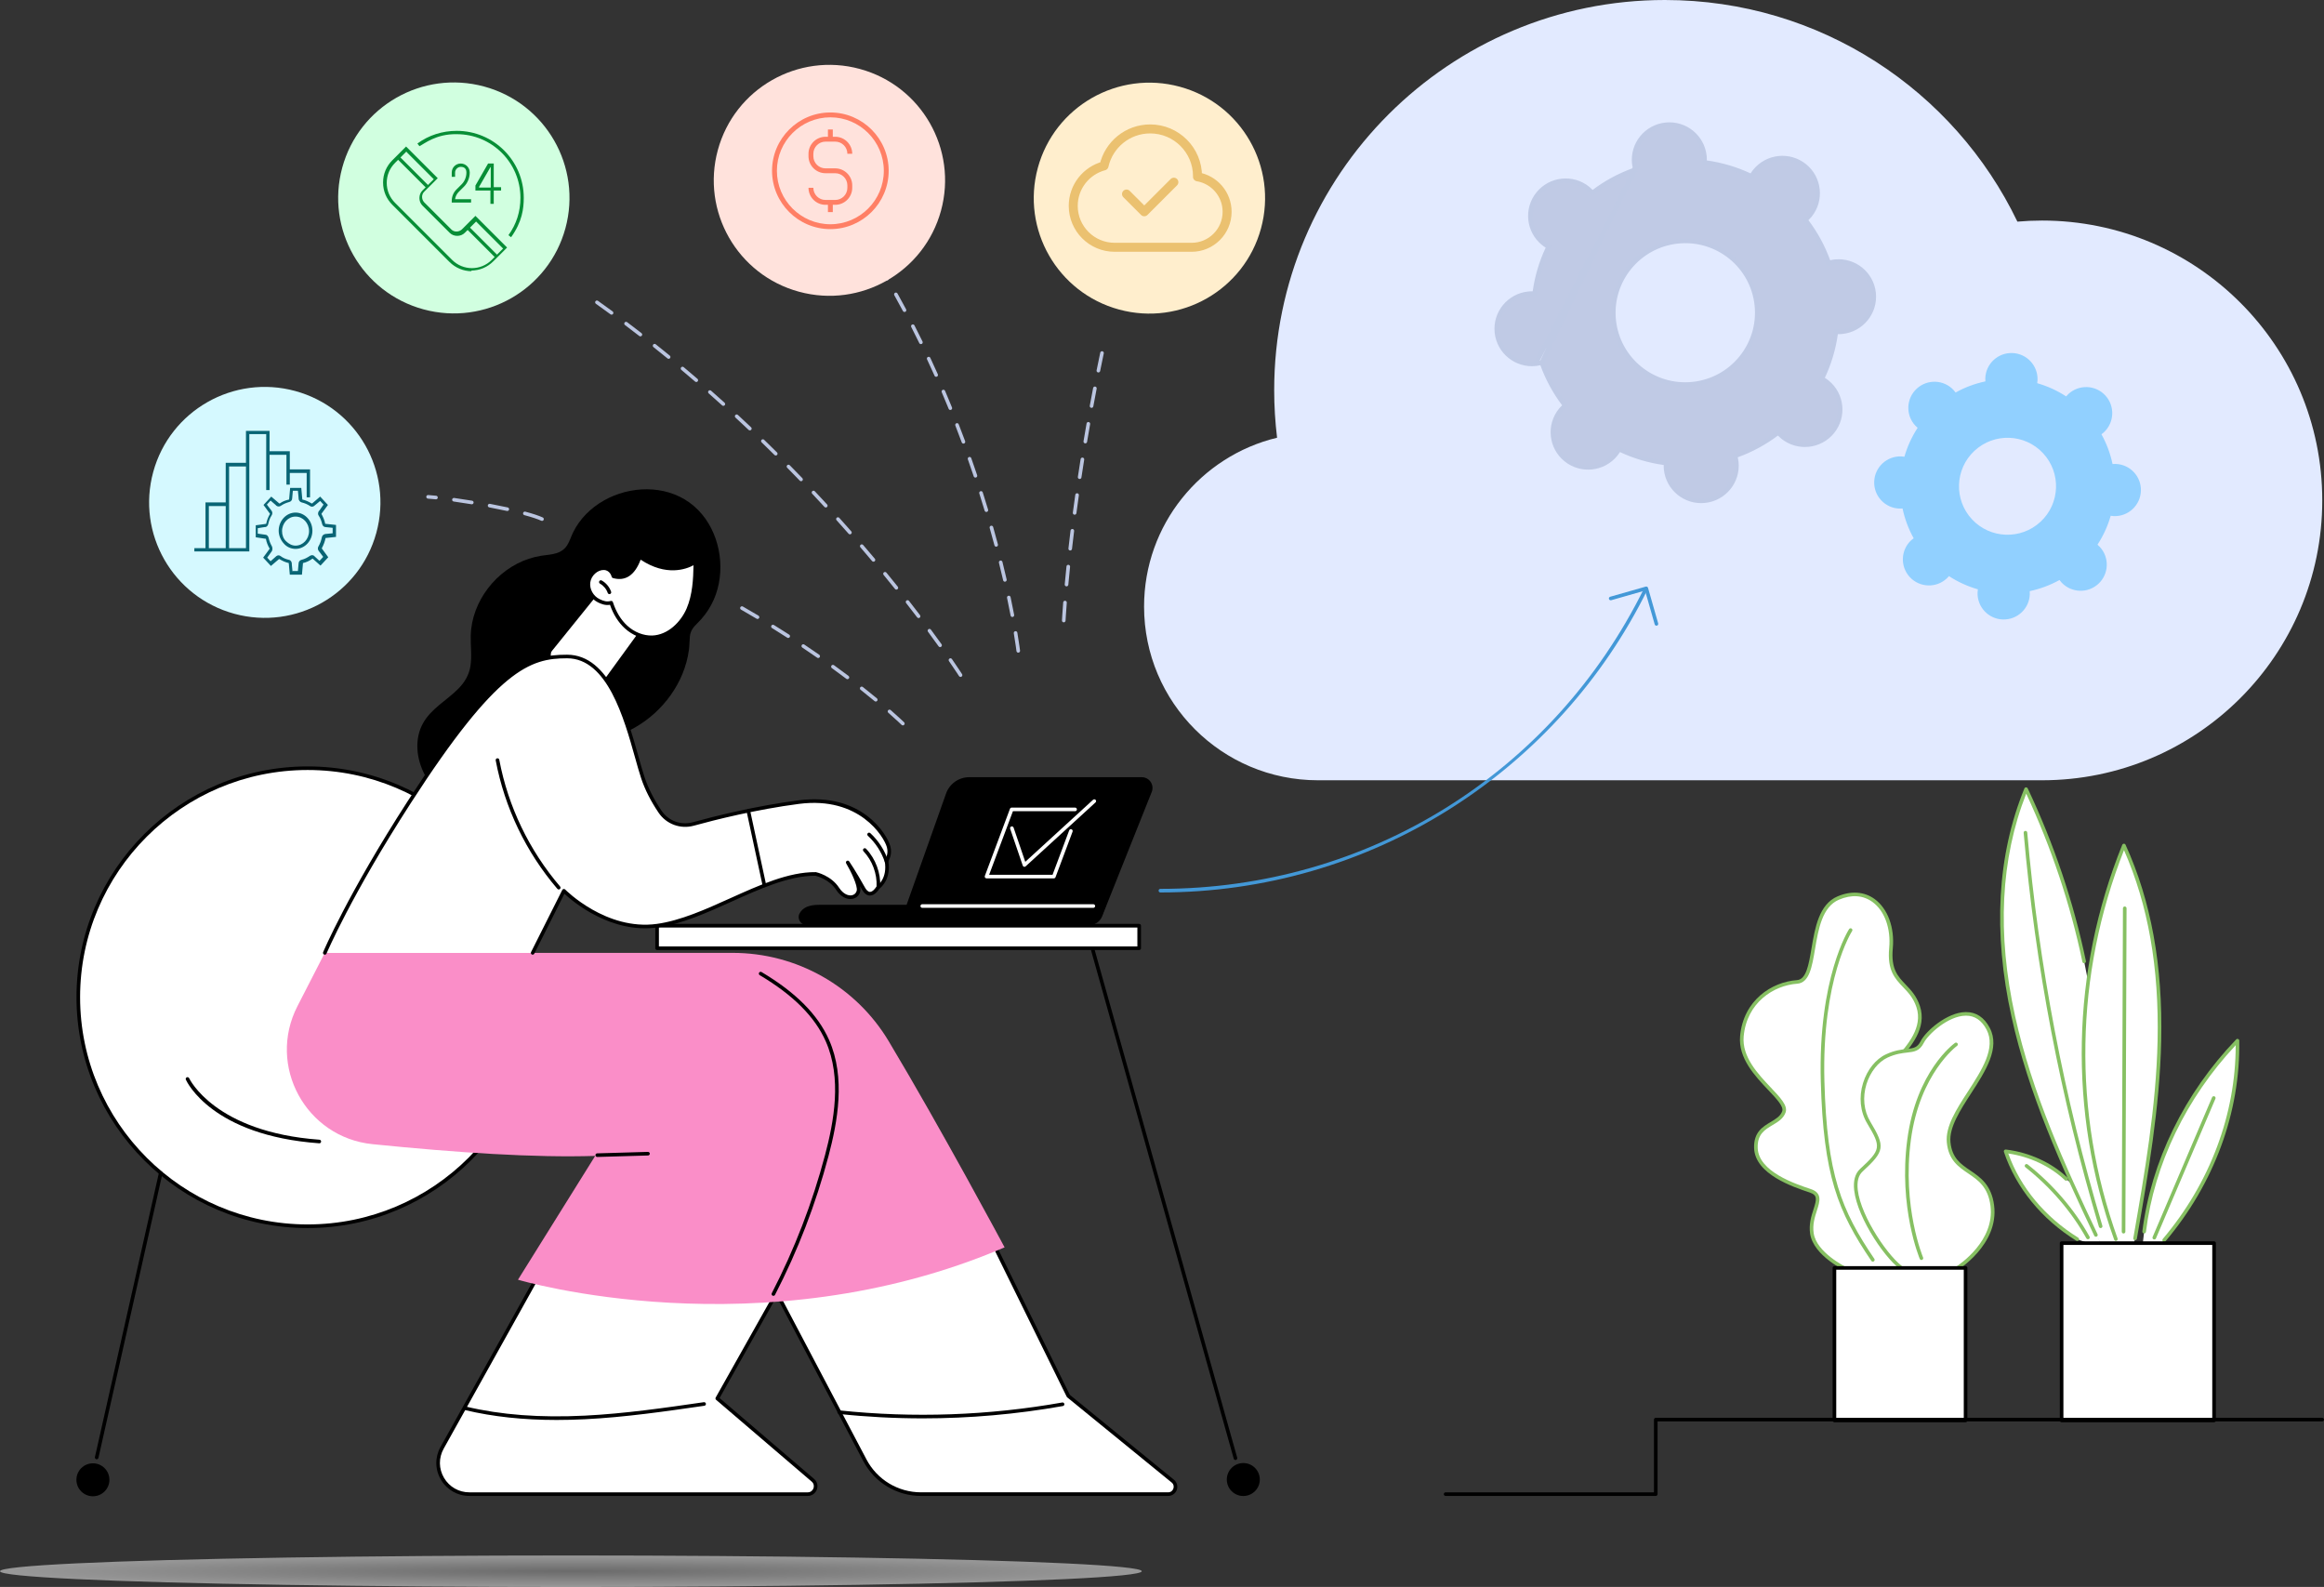 <svg width="517" height="353" viewBox="0 0 517 353" fill="none" xmlns="http://www.w3.org/2000/svg">
<rect x="0" y="0" width="517" height="353" fill="#333333" stroke="none"/>
<path d="M241.972 205.772H179.51C179.141 205.772 178.771 205.676 178.466 205.467C177.751 204.978 177.502 204.1 177.787 203.346C178.522 201.803 180.048 201.262 182.297 201.262H246.071L245.244 203.507C244.734 204.87 243.429 205.772 241.972 205.772Z" fill="black"/>
<path d="M242.327 205.771C243.576 205.771 244.7 205.009 245.162 203.851L256.22 176.144C256.513 175.411 256.42 174.577 255.979 173.923C255.533 173.27 254.794 172.877 253.999 172.877H215.609C213.296 172.877 211.232 174.332 210.462 176.509L200.082 205.775H242.327V205.771Z" fill="black"/>
<path d="M243.224 201.935H205.163C204.942 201.935 204.762 201.754 204.762 201.534C204.762 201.313 204.942 201.133 205.163 201.133H243.224C243.445 201.133 243.626 201.313 243.626 201.534C243.626 201.754 243.445 201.935 243.224 201.935Z" fill="white"/>
<path d="M234.428 195.382H219.463C219.331 195.382 219.21 195.318 219.134 195.21C219.058 195.101 219.042 194.965 219.09 194.841L224.679 179.899C224.739 179.743 224.888 179.639 225.057 179.639H239.166C239.387 179.639 239.568 179.819 239.568 180.04C239.568 180.26 239.387 180.44 239.166 180.44H225.338L220.045 194.58H234.155L237.853 184.702C237.93 184.494 238.162 184.389 238.371 184.466C238.58 184.542 238.684 184.774 238.608 184.983L234.814 195.121C234.753 195.278 234.605 195.382 234.436 195.382H234.428Z" fill="white"/>
<path d="M227.905 192.817C227.873 192.817 227.837 192.817 227.805 192.805C227.672 192.772 227.568 192.672 227.524 192.544L224.725 184.35C224.653 184.141 224.765 183.913 224.974 183.84C225.183 183.768 225.412 183.88 225.484 184.089L228.082 191.702L243.167 177.899C243.332 177.751 243.585 177.763 243.733 177.923C243.882 178.087 243.874 178.34 243.709 178.488L228.17 192.704C228.094 192.772 227.997 192.809 227.897 192.809L227.905 192.817Z" fill="white"/>
<path d="M68.44 272.764C96.619 272.764 119.462 249.956 119.462 221.821C119.462 193.687 96.619 170.879 68.44 170.879C40.261 170.879 17.418 193.687 17.418 221.821C17.418 249.956 40.261 272.764 68.44 272.764Z" fill="white"/>
<path d="M68.439 273.165C40.083 273.165 17.016 250.134 17.016 221.822C17.016 193.51 40.083 170.479 68.439 170.479C96.795 170.479 119.863 193.51 119.863 221.822C119.863 250.134 96.795 273.165 68.439 273.165ZM68.439 171.276C40.525 171.276 17.819 193.951 17.819 221.818C17.819 249.685 40.529 272.359 68.439 272.359C96.35 272.359 119.06 249.685 119.06 221.818C119.06 193.951 96.35 171.276 68.439 171.276Z" fill="black"/>
<path d="M71.033 254.311C71.033 254.311 71.013 254.311 71.005 254.311C47.183 252.587 41.577 240.668 41.348 240.163C41.256 239.962 41.348 239.726 41.549 239.634C41.75 239.541 41.987 239.634 42.079 239.834C42.131 239.954 47.761 251.825 71.061 253.513C71.282 253.529 71.447 253.721 71.435 253.942C71.419 254.154 71.242 254.315 71.033 254.315V254.311Z" fill="black"/>
<path d="M21.512 324.594C21.484 324.594 21.452 324.594 21.424 324.586C21.207 324.537 21.071 324.321 21.119 324.105L35.357 260.846C35.405 260.63 35.622 260.498 35.835 260.542C36.052 260.59 36.188 260.806 36.14 261.023L21.902 324.281C21.862 324.465 21.693 324.594 21.512 324.594Z" fill="black"/>
<path d="M20.67 332.825C22.697 332.825 24.34 331.184 24.34 329.16C24.34 327.137 22.697 325.496 20.67 325.496C18.643 325.496 17 327.137 17 329.16C17 331.184 18.643 332.825 20.67 332.825Z" fill="black"/>
<path d="M274.844 324.757C274.667 324.757 274.506 324.641 274.458 324.464L242.75 211.502C242.689 211.29 242.814 211.069 243.027 211.009C243.239 210.949 243.46 211.073 243.521 211.286L275.229 324.248C275.289 324.46 275.165 324.681 274.952 324.741C274.916 324.753 274.88 324.757 274.844 324.757Z" fill="black"/>
<path d="M276.588 332.766C278.615 332.766 280.258 331.125 280.258 329.102C280.258 327.078 278.615 325.438 276.588 325.438C274.561 325.438 272.918 327.078 272.918 329.102C272.918 331.125 274.561 332.766 276.588 332.766Z" fill="black"/>
<path d="M253.42 205.912H146.176V210.919H253.42V205.912Z" fill="white"/>
<path d="M253.423 211.319H146.179C145.958 211.319 145.777 211.138 145.777 210.918V205.911C145.777 205.69 145.958 205.51 146.179 205.51H253.423C253.644 205.51 253.825 205.69 253.825 205.911V210.918C253.825 211.138 253.644 211.319 253.423 211.319ZM146.58 210.517H253.022V206.312H146.58V210.517Z" fill="black"/>
<path d="M94.43 172.22C96.385 175.972 99.907 178.59 103.649 180.402C105.669 181.38 107.789 182.162 109.937 182.811C112.274 183.517 114.687 184.042 117.136 184.05C121.365 184.066 125.428 182.439 128.668 179.756C133.463 175.78 135.88 169.974 136.301 163.953C143.208 161.892 149.074 156.56 151.812 149.909C152.519 148.19 153.017 146.377 153.262 144.533C153.394 143.531 153.374 142.525 153.479 141.523C153.607 140.276 154.278 139.462 155.149 138.616C157.627 136.199 159.249 133.184 159.911 129.784C161.196 123.237 158.907 115.769 153.37 111.78C147.861 107.807 140.136 108.051 134.354 111.323C131.443 112.97 128.978 115.392 127.5 118.411C127.054 119.321 126.757 120.307 126.235 121.181C125.657 122.147 124.798 122.748 123.722 123.069C122.665 123.382 121.553 123.45 120.469 123.61C119.522 123.755 118.586 123.979 117.674 124.28C110.455 126.641 104.91 133.749 104.721 141.378C104.665 143.651 105.01 145.944 104.649 148.202C104.336 150.162 103.336 151.81 101.951 153.209C99.381 155.803 95.932 157.599 94.105 160.874C92.153 164.374 92.627 168.76 94.43 172.22Z" fill="black"/>
<path d="M123.25 143.689L131.425 133.27C131.999 132.536 136.38 131.005 137.062 131.638L141.19 139.949C141.776 140.49 141.869 141.38 141.411 142.034L135.4 150.597C134.376 152.056 132.633 152.834 130.867 152.613C128.618 152.337 125.583 151.226 123.117 147.682C122.274 146.472 122.338 144.848 123.25 143.689Z" fill="white"/>
<path d="M122.297 145.154C122.209 145.154 122.121 145.126 122.044 145.066C121.872 144.926 121.844 144.673 121.984 144.501L131.878 132.241C132.018 132.069 132.271 132.041 132.444 132.181C132.617 132.322 132.645 132.574 132.504 132.747L122.611 145.006C122.53 145.106 122.414 145.154 122.297 145.154Z" fill="black"/>
<path d="M134.575 152.058C134.495 152.058 134.411 152.034 134.338 151.981C134.158 151.853 134.118 151.601 134.25 151.42L141.955 140.828C142.084 140.648 142.337 140.608 142.518 140.74C142.698 140.868 142.738 141.121 142.606 141.301L134.901 151.893C134.82 152.001 134.7 152.058 134.575 152.058Z" fill="black"/>
<path d="M136.457 128.195C136.457 128.195 136.08 126.459 134.365 126.387C132.679 126.315 131.149 127.818 130.916 129.486C130.683 131.154 131.687 132.886 133.201 133.627C134.056 134.044 134.895 134.349 135.968 134.064C136.614 136.097 137.69 138.029 139.268 139.468C140.846 140.912 142.95 141.83 145.086 141.762C148.66 141.649 151.691 138.811 153.105 135.528C154.518 132.248 154.635 128.576 154.695 125.004C154.695 125.004 149.563 128.969 142.316 123.861C141.175 127.221 139.365 129.001 136.457 128.195Z" fill="white"/>
<path d="M144.868 142.165C142.805 142.165 140.676 141.299 138.998 139.764C137.565 138.453 136.428 136.653 135.701 134.532C134.621 134.705 133.758 134.348 133.027 133.991C131.321 133.157 130.269 131.241 130.522 129.433C130.795 127.488 132.558 125.897 134.388 125.989C135.818 126.049 136.537 127.136 136.786 127.865C139.155 128.419 140.797 127.104 141.937 123.736C141.977 123.616 142.074 123.524 142.194 123.483C142.315 123.447 142.447 123.463 142.552 123.536C149.454 128.402 154.252 124.842 154.453 124.69C154.573 124.598 154.742 124.582 154.878 124.65C155.015 124.718 155.103 124.863 155.099 125.015C155.043 128.222 154.975 132.215 153.477 135.691C151.827 139.515 148.542 142.057 145.101 142.165C145.025 142.165 144.949 142.165 144.868 142.165ZM135.971 133.662C136.143 133.662 136.3 133.771 136.352 133.943C137.035 136.08 138.135 137.888 139.54 139.175C141.126 140.626 143.142 141.412 145.073 141.364C148.631 141.251 151.486 138.273 152.738 135.374C154.063 132.295 154.224 128.731 154.28 125.732C152.662 126.602 148.217 128.274 142.519 124.49C141.202 127.978 139.131 129.353 136.352 128.583C136.207 128.543 136.099 128.427 136.067 128.282C136.051 128.222 135.722 126.847 134.352 126.787C132.955 126.739 131.53 128.014 131.317 129.541C131.112 131.016 131.979 132.584 133.381 133.269C134.276 133.706 134.971 133.915 135.866 133.678C135.902 133.67 135.934 133.666 135.971 133.666V133.662Z" fill="black"/>
<path d="M135.574 132.155C135.405 132.155 135.252 132.05 135.192 131.882C134.895 131.016 134.269 130.266 133.47 129.821C133.277 129.713 133.209 129.468 133.317 129.276C133.426 129.084 133.67 129.015 133.863 129.124C134.831 129.665 135.594 130.579 135.951 131.625C136.023 131.834 135.911 132.062 135.702 132.134C135.658 132.151 135.614 132.155 135.574 132.155Z" fill="black"/>
<path d="M154.498 125.55C154.349 125.55 154.209 125.47 154.136 125.325C154.036 125.129 154.12 124.888 154.317 124.788C155.277 124.315 156.104 123.597 156.71 122.719C156.835 122.535 157.087 122.491 157.268 122.615C157.449 122.739 157.497 122.992 157.373 123.172C156.69 124.163 155.758 124.972 154.678 125.506C154.622 125.534 154.562 125.546 154.502 125.546L154.498 125.55Z" fill="black"/>
<path d="M124.622 274.913L98.35 322.047C95.776 326.669 99.121 332.35 104.417 332.35H179.692C181.322 332.35 182.077 330.321 180.836 329.263L159.571 311.066L181.459 272.15L124.626 274.913H124.622Z" fill="white"/>
<path d="M179.692 332.749H104.417C101.787 332.749 99.418 331.398 98.085 329.133C96.752 326.868 96.72 324.146 98.001 321.849L124.273 274.719C124.341 274.599 124.466 274.518 124.602 274.514L181.435 271.752C181.583 271.748 181.72 271.816 181.796 271.941C181.872 272.065 181.876 272.221 181.804 272.349L160.077 310.976L181.093 328.957C181.788 329.55 182.029 330.488 181.712 331.342C181.394 332.196 180.599 332.749 179.688 332.749H179.692ZM124.863 275.304L98.7 322.242C97.559 324.286 97.588 326.712 98.776 328.728C99.965 330.745 102.073 331.951 104.413 331.951H179.688C180.383 331.951 180.8 331.494 180.961 331.065C181.117 330.636 181.101 330.019 180.571 329.566L159.302 311.369C159.158 311.245 159.122 311.036 159.214 310.868L180.744 272.586L124.859 275.304H124.863Z" fill="black"/>
<path d="M123.845 315.852C116.373 315.852 109.672 315.13 103.496 313.663C103.279 313.611 103.147 313.394 103.199 313.182C103.251 312.965 103.468 312.833 103.681 312.885C111.466 314.729 120.111 315.387 130.101 314.89C138.975 314.449 147.925 313.154 156.582 311.899C156.803 311.867 157.004 312.019 157.036 312.24C157.068 312.46 156.915 312.66 156.694 312.693C148.017 313.947 139.047 315.25 130.137 315.691C127.977 315.8 125.881 315.852 123.841 315.852H123.845Z" fill="black"/>
<path d="M162.68 268.387L192.401 324.814C194.842 329.448 199.656 332.35 204.9 332.35H259.87C261.407 332.35 262.094 330.426 260.902 329.456L237.673 310.521L220.672 275.972L162.68 268.391V268.387Z" fill="white"/>
<path d="M259.87 332.753H204.901C199.493 332.753 194.566 329.782 192.048 325.003L162.327 268.576C162.259 268.444 162.267 268.284 162.351 268.16C162.435 268.035 162.584 267.967 162.733 267.991L220.725 275.572C220.858 275.588 220.974 275.672 221.035 275.793L237.995 310.266L261.155 329.145C261.83 329.694 262.079 330.58 261.786 331.402C261.493 332.223 260.742 332.753 259.866 332.753H259.87ZM163.395 268.885L192.755 324.626C195.132 329.145 199.786 331.947 204.897 331.947H259.866C260.509 331.947 260.886 331.526 261.027 331.129C261.167 330.732 261.143 330.167 260.645 329.762L237.417 310.827C237.373 310.791 237.337 310.747 237.308 310.695L220.404 276.338L163.391 268.885H163.395Z" fill="black"/>
<path d="M205.296 315.497C199.072 315.497 192.849 315.173 186.641 314.519C186.42 314.495 186.26 314.299 186.284 314.078C186.308 313.858 186.504 313.693 186.725 313.721C203.26 315.461 219.944 314.868 236.31 311.966C236.527 311.925 236.736 312.074 236.776 312.29C236.816 312.507 236.667 312.715 236.451 312.755C226.151 314.583 215.728 315.497 205.296 315.497Z" fill="black"/>
<path d="M115.233 284.658C115.233 284.658 169.146 300.727 223.485 277.458C223.485 277.458 209.403 251.123 197.683 231.571C190.387 219.4 177.225 211.955 163.015 211.955H72.253L66.162 223.826C59.364 237.076 68.041 253.011 82.878 254.507C101.794 256.415 118.895 257.542 132.406 257.117L115.229 284.658H115.233Z" fill="#FA8EC8"/>
<path d="M172.048 288.243C171.988 288.243 171.924 288.227 171.863 288.199C171.667 288.099 171.59 287.854 171.691 287.658C176.738 277.896 180.725 267.557 183.536 256.937C185.515 249.46 187.322 239.826 183.7 231.636C181.283 226.168 176.477 221.349 169.009 216.911C168.82 216.799 168.756 216.55 168.868 216.362C168.98 216.173 169.229 216.109 169.418 216.221C177.035 220.752 181.946 225.687 184.435 231.315C188.157 239.734 186.322 249.54 184.311 257.145C181.484 267.825 177.477 278.217 172.405 288.031C172.333 288.167 172.193 288.247 172.048 288.247V288.243Z" fill="black"/>
<path d="M132.863 257.351C132.646 257.351 132.469 257.179 132.461 256.962C132.453 256.742 132.63 256.557 132.851 256.549L144.142 256.221C144.363 256.221 144.547 256.389 144.555 256.61C144.563 256.83 144.387 257.014 144.166 257.023L132.875 257.351H132.863Z" fill="black"/>
<path d="M72.258 211.957H118.498L125.44 198.142C125.44 198.142 134.555 207.507 146.175 205.908C157.796 204.308 170.512 194.302 181.454 194.402C181.454 194.402 184.618 195.076 186.328 197.693C188.039 200.315 190.536 199.922 190.966 198.255C191.395 196.587 188.581 191.848 188.581 191.848C188.581 191.848 190.05 193.993 192.058 197.605C193.608 200.395 195.314 197.413 195.314 197.413C195.314 197.413 197.948 195.677 197.197 191.463C197.197 191.463 198.177 190.156 197.679 188.348C197.181 186.544 192.01 176.558 177.695 178.418C168.324 179.637 159.321 181.878 154.218 183.285C151.427 184.055 148.456 182.956 146.838 180.559C145.481 178.55 143.983 175.92 143.015 173.022C140.413 165.216 137.173 146.037 126.159 146.029C117.859 146.021 110.532 148.21 91.033 178.418C77.566 199.281 72.254 211.949 72.254 211.949L72.258 211.957Z" fill="white"/>
<path d="M72.255 212.357C72.203 212.357 72.151 212.349 72.099 212.325C71.894 212.241 71.798 212.004 71.882 211.8C71.934 211.671 77.363 198.862 90.694 178.204C110.18 148.008 117.68 145.631 126.108 145.631H126.157C135.685 145.639 139.516 159.302 142.049 168.338C142.547 170.11 142.973 171.637 143.394 172.896C144.201 175.314 145.47 177.819 147.169 180.337C148.69 182.594 151.481 183.624 154.111 182.899C158.785 181.612 168.06 179.266 177.645 178.024C191.762 176.192 197.344 185.621 198.066 188.247C198.516 189.874 197.878 191.133 197.621 191.554C198.255 195.495 196.079 197.347 195.617 197.692C195.404 198.033 194.609 199.199 193.529 199.199H193.521C192.83 199.195 192.224 198.726 191.71 197.8C191.582 197.568 191.453 197.339 191.329 197.119C191.421 197.596 191.441 198.021 191.357 198.353C191.14 199.195 190.461 199.805 189.59 199.949C188.309 200.161 186.964 199.396 185.992 197.912C184.487 195.607 181.756 194.886 181.407 194.801C181.371 194.801 181.331 194.801 181.295 194.801C175.509 194.801 169.04 197.716 162.78 200.538C157.299 203.008 151.63 205.562 146.233 206.303C135.918 207.726 127.466 200.57 125.558 198.802L118.857 212.132C118.756 212.329 118.516 212.409 118.319 212.313C118.122 212.213 118.042 211.972 118.142 211.776L125.085 197.96C125.141 197.844 125.253 197.764 125.382 197.744C125.51 197.724 125.639 197.768 125.731 197.86C125.819 197.952 134.85 207.061 146.125 205.509C151.409 204.784 157.022 202.254 162.451 199.805C168.847 196.922 175.448 193.931 181.459 193.996C181.487 193.996 181.511 193.996 181.539 194.004C181.676 194.032 184.884 194.741 186.667 197.467C187.599 198.895 188.723 199.271 189.462 199.151C190.024 199.059 190.445 198.682 190.582 198.145C190.863 197.046 189.297 193.819 188.241 192.043C188.133 191.859 188.189 191.618 188.369 191.502C188.554 191.386 188.795 191.434 188.916 191.614C188.932 191.634 190.417 193.815 192.413 197.403C192.662 197.852 193.059 198.385 193.529 198.389H193.533C194.155 198.389 194.782 197.536 194.971 197.207C195.003 197.151 195.047 197.107 195.099 197.07C195.195 197.006 197.5 195.411 196.81 191.526C196.79 191.418 196.818 191.306 196.882 191.217C196.914 191.169 197.733 190.031 197.299 188.451C196.657 186.118 191.168 177.074 177.757 178.813C168.221 180.052 158.99 182.385 154.336 183.668C151.373 184.482 148.233 183.324 146.514 180.782C144.776 178.204 143.471 175.634 142.643 173.149C142.218 171.87 141.784 170.33 141.286 168.55C138.817 159.743 135.087 146.437 126.169 146.429H126.125C117.949 146.429 110.65 148.778 91.384 178.637C78.098 199.227 72.689 211.98 72.637 212.108C72.573 212.261 72.424 212.353 72.267 212.353L72.255 212.357Z" fill="black"/>
<path d="M195.407 197.633C195.407 197.633 195.395 197.633 195.387 197.633C195.166 197.621 194.993 197.433 195.005 197.212C195.146 194.358 194.054 191.419 192.086 189.347C191.934 189.186 191.942 188.934 192.102 188.781C192.263 188.629 192.516 188.637 192.668 188.797C194.784 191.026 195.957 194.189 195.808 197.256C195.796 197.473 195.62 197.637 195.407 197.637V197.633Z" fill="black"/>
<path d="M197.221 192.031C197.052 192.031 196.896 191.923 196.84 191.758C196.097 189.525 194.792 187.501 193.065 185.905C192.905 185.753 192.893 185.5 193.045 185.34C193.198 185.176 193.451 185.168 193.611 185.32C195.438 187.012 196.816 189.149 197.599 191.51C197.667 191.718 197.554 191.947 197.346 192.015C197.305 192.027 197.261 192.035 197.217 192.035L197.221 192.031Z" fill="black"/>
<path d="M170.047 197.319C169.862 197.319 169.693 197.191 169.653 197.002L166.088 180.469C166.039 180.252 166.18 180.04 166.397 179.992C166.614 179.944 166.826 180.084 166.875 180.301L170.44 196.834C170.488 197.05 170.348 197.263 170.131 197.311C170.103 197.319 170.075 197.319 170.047 197.319Z" fill="black"/>
<path d="M124.298 197.852C124.185 197.852 124.073 197.804 123.993 197.712C117.014 189.558 112.272 179.68 110.276 169.144C110.236 168.927 110.377 168.715 110.598 168.675C110.814 168.635 111.027 168.775 111.067 168.996C113.035 179.395 117.717 189.145 124.603 197.191C124.747 197.359 124.727 197.612 124.559 197.756C124.482 197.82 124.39 197.852 124.298 197.852Z" fill="black"/>
<path d="M454.268 49.058C452.421 49.058 450.594 49.142 448.791 49.299C434.782 20.137 404.936 0 370.377 0C322.374 0 283.458 38.855 283.458 86.783C283.458 90.367 283.679 93.895 284.1 97.363C267.124 101.452 254.512 116.718 254.512 134.923C254.512 156.263 271.838 173.562 293.211 173.562H454.264C488.699 173.562 516.613 145.691 516.613 111.31C516.613 76.929 488.699 49.058 454.264 49.058H454.268Z" fill="#E2EAFF"/>
<path d="M258.144 198.515C257.923 198.515 257.742 198.335 257.742 198.114C257.742 197.894 257.923 197.713 258.144 197.713C304.155 197.713 345.384 172.104 365.745 130.875C365.842 130.679 366.083 130.595 366.283 130.695C366.484 130.791 366.564 131.032 366.464 131.232C356.643 151.117 341.525 167.918 322.742 179.821C303.444 192.053 281.107 198.515 258.144 198.515Z" fill="#4398D7"/>
<path d="M368.493 139.175C368.317 139.175 368.156 139.059 368.108 138.882L365.96 131.365L358.427 133.51C358.214 133.566 357.993 133.446 357.929 133.234C357.869 133.021 357.993 132.797 358.206 132.737L366.124 130.483C366.229 130.455 366.337 130.467 366.43 130.52C366.522 130.572 366.59 130.656 366.622 130.76L368.879 138.666C368.939 138.878 368.815 139.103 368.602 139.163C368.566 139.175 368.53 139.179 368.493 139.179V139.175Z" fill="#4398D7"/>
<path d="M462.116 275.642C454.491 270.911 448.782 263.907 446.18 256.094C451.307 256.707 456.166 258.92 459.655 262.24L461.028 263.434L467.32 276.52H464.493L462.116 275.642Z" fill="white"/>
<path d="M462.116 276.044C462.044 276.044 461.972 276.024 461.903 275.984C454.162 271.181 448.444 264.161 445.794 256.223C445.75 256.095 445.778 255.951 445.862 255.842C445.951 255.738 446.083 255.682 446.22 255.698C451.399 256.315 456.394 258.593 459.924 261.948C460.085 262.1 460.093 262.353 459.936 262.513C459.783 262.674 459.53 262.682 459.37 262.529C456.109 259.426 451.544 257.282 446.762 256.58C449.436 264.093 454.937 270.724 462.321 275.302C462.51 275.418 462.566 275.667 462.45 275.855C462.373 275.976 462.241 276.044 462.108 276.044H462.116Z" fill="#86C062"/>
<path d="M464.491 275.663C464.351 275.663 464.214 275.587 464.138 275.455C460.857 269.537 456.168 264.069 450.574 259.643C450.402 259.507 450.369 259.254 450.51 259.078C450.646 258.905 450.899 258.873 451.072 259.014C456.75 263.504 461.508 269.056 464.84 275.066C464.949 275.258 464.877 275.503 464.684 275.611C464.624 275.647 464.555 275.659 464.491 275.659V275.663Z" fill="#86C062"/>
<path d="M450.72 175.531C456.559 187.867 460.895 200.736 463.642 213.857L464.441 217.927L463.999 222.212C463.537 227.364 463.32 233.281 463.637 239.812C463.927 245.793 464.609 251.209 465.448 255.96C467.36 262.815 471.182 276.522 471.182 276.522H467.315L466.255 274.698C458.755 258.907 451.572 242.879 447.877 226.105C444.187 209.331 444.139 191.627 450.72 175.531Z" fill="white"/>
<path d="M466.256 275.097C466.107 275.097 465.962 275.013 465.894 274.869C458.639 259.595 451.242 243.25 447.488 226.192C443.328 207.293 444.292 190.195 450.351 175.381C450.411 175.233 450.552 175.137 450.712 175.133C450.873 175.141 451.017 175.217 451.086 175.361C456.928 187.713 461.289 200.638 464.035 213.776C464.079 213.992 463.943 214.205 463.726 214.249C463.509 214.293 463.296 214.157 463.252 213.94C460.578 201.159 456.374 188.579 450.753 176.536C445.067 191 444.232 207.642 448.275 226.019C452.013 242.997 459.389 259.294 466.621 274.528C466.717 274.729 466.629 274.969 466.428 275.061C466.372 275.089 466.316 275.101 466.256 275.101V275.097Z" fill="#86C062"/>
<path d="M467.314 273.169C467.142 273.169 466.981 273.056 466.929 272.884C458.38 244.24 452.751 214.757 450.185 185.251C450.165 185.031 450.33 184.838 450.551 184.818C450.771 184.798 450.968 184.962 450.984 185.183C453.542 214.633 459.163 244.063 467.696 272.655C467.76 272.868 467.64 273.092 467.427 273.153C467.387 273.165 467.351 273.169 467.31 273.169H467.314Z" fill="#86C062"/>
<path d="M476.988 273.96C478.916 258.449 486.236 243.475 497.747 231.492C498.008 247.284 492.19 263.107 481.437 275.848L480.935 276.517H476.699L476.988 273.96Z" fill="white"/>
<path d="M481.44 276.253C481.347 276.253 481.255 276.221 481.183 276.157C481.014 276.013 480.99 275.76 481.135 275.592C491.626 263.16 497.364 247.889 497.356 232.491C486.338 244.249 479.259 258.954 477.388 274.008C477.36 274.229 477.155 274.385 476.939 274.357C476.718 274.329 476.561 274.128 476.589 273.908C478.521 258.373 485.933 243.211 497.457 231.212C497.569 231.096 497.742 231.056 497.894 231.116C498.047 231.176 498.147 231.32 498.147 231.48C498.412 247.408 492.586 263.256 481.745 276.101C481.665 276.193 481.552 276.245 481.436 276.245L481.44 276.253Z" fill="#86C062"/>
<path d="M479.246 275.706C479.194 275.706 479.142 275.694 479.089 275.674C478.885 275.586 478.788 275.354 478.877 275.149L492.107 244.079C492.195 243.875 492.428 243.779 492.633 243.867C492.838 243.955 492.934 244.187 492.846 244.392L479.615 275.462C479.551 275.614 479.403 275.706 479.246 275.706Z" fill="#86C062"/>
<path d="M470.697 275.627C460.534 247.279 461.173 216.101 472.48 188.078C478.716 201.801 480.691 216.755 480.374 231.504C480.057 246.253 477.511 260.886 474.965 275.471L474.728 276.521H470.97L470.693 275.627H470.697Z" fill="white"/>
<path d="M470.701 276.027C470.536 276.027 470.38 275.927 470.324 275.762C460.113 247.278 460.747 216.084 472.114 187.929C472.175 187.78 472.319 187.68 472.48 187.676C472.644 187.668 472.789 187.764 472.853 187.913C478.551 200.453 481.145 214.717 480.783 231.511C480.466 246.312 477.876 261.169 475.371 275.538C475.335 275.754 475.126 275.899 474.905 275.862C474.688 275.826 474.54 275.618 474.58 275.397C477.077 261.057 479.663 246.232 479.98 231.491C480.33 215.202 477.888 201.327 472.508 189.103C461.558 216.842 461.044 247.483 471.078 275.486C471.155 275.694 471.046 275.923 470.837 275.999C470.793 276.015 470.745 276.023 470.701 276.023V276.027Z" fill="#86C062"/>
<path d="M472.409 274.374C472.189 274.374 472.008 274.194 472.008 273.973L472.273 202.036C472.273 201.815 472.454 201.635 472.674 201.635C472.895 201.635 473.076 201.815 473.076 202.036L472.811 273.973C472.811 274.194 472.63 274.374 472.409 274.374Z" fill="#86C062"/>
<path d="M492.542 276.521H458.625V315.962H492.542V276.521Z" fill="white"/>
<path d="M492.545 316.36H458.628C458.407 316.36 458.227 316.179 458.227 315.959V276.518C458.227 276.298 458.407 276.117 458.628 276.117H492.545C492.766 276.117 492.947 276.298 492.947 276.518V315.959C492.947 316.179 492.766 316.36 492.545 316.36ZM459.03 315.558H492.144V276.919H459.03V315.558Z" fill="black"/>
<path d="M423.601 282.434H410.961C410.961 282.434 403.813 279.142 403.083 274.384C402.348 269.629 406.564 266.153 402.717 264.87C398.871 263.591 390.808 260.845 390.623 255.357C390.439 249.869 395.755 250.418 396.851 247.307C397.947 244.196 386.773 238.527 387.507 230.477C388.242 222.427 394.655 218.771 399.782 218.402C404.91 218.033 401.613 202.855 408.941 199.744C416.269 196.633 421.4 203.035 420.666 210.901C419.931 218.767 424.878 218.402 426.713 223.89C428.544 229.378 423.416 233.953 420.85 237.06C418.285 240.171 428.544 244.011 429.094 252.975C429.644 261.94 425.428 262.669 424.147 266.694C422.866 270.719 429.278 276.208 423.597 282.426L423.601 282.434Z" fill="white"/>
<path d="M423.598 282.832H410.958C410.902 282.832 410.842 282.82 410.79 282.796C410.488 282.66 403.442 279.357 402.683 274.446C402.361 272.349 402.956 270.493 403.434 269.001C404.148 266.772 404.365 265.846 402.586 265.253C398.944 264.042 390.416 261.204 390.219 255.375C390.103 251.835 392.139 250.624 393.937 249.558C395.042 248.9 396.082 248.283 396.471 247.18C396.84 246.134 395.238 244.442 393.383 242.482C390.388 239.315 386.658 235.374 387.107 230.451C387.834 222.473 394.174 218.412 399.756 218.015C401.819 217.866 402.357 214.671 402.988 210.971C403.767 206.365 404.654 201.141 408.79 199.385C411.813 198.102 414.745 198.315 417.037 199.986C419.956 202.115 421.506 206.317 421.073 210.947C420.643 215.553 422.177 217.161 423.956 219.025C425.136 220.26 426.357 221.539 427.1 223.772C428.746 228.707 425.06 232.884 422.366 235.935C421.932 236.428 421.522 236.893 421.165 237.322C420.266 238.413 421.342 239.639 423.482 241.897C425.891 244.438 429.192 247.922 429.501 252.957C429.878 259.111 428.043 261.509 426.425 263.621C425.662 264.62 424.939 265.562 424.538 266.825C424.104 268.18 424.642 269.755 425.261 271.579C426.325 274.706 427.65 278.599 423.899 282.704C423.823 282.788 423.715 282.837 423.602 282.837L423.598 282.832ZM411.047 282.031H423.418C426.702 278.326 425.53 274.879 424.494 271.836C423.855 269.96 423.253 268.188 423.767 266.58C424.213 265.185 424.976 264.191 425.783 263.136C427.393 261.036 429.055 258.863 428.698 253.009C428.409 248.263 425.349 245.04 422.896 242.45C420.804 240.245 419.153 238.501 420.543 236.813C420.908 236.368 421.322 235.899 421.759 235.402C424.321 232.495 427.834 228.518 426.333 224.024C425.646 221.964 424.486 220.749 423.369 219.578C421.538 217.658 419.804 215.842 420.27 210.875C420.675 206.525 419.254 202.6 416.559 200.636C414.476 199.116 411.894 198.936 409.099 200.123C405.369 201.706 404.522 206.697 403.775 211.103C403.092 215.136 402.502 218.62 399.808 218.813C394.552 219.189 388.589 223.01 387.902 230.523C387.485 235.089 391.079 238.882 393.961 241.933C396.082 244.174 397.756 245.942 397.226 247.449C396.74 248.824 395.523 249.55 394.347 250.247C392.584 251.294 390.918 252.284 391.022 255.351C391.199 260.623 399.358 263.337 402.839 264.495C405.441 265.361 404.839 267.249 404.196 269.25C403.719 270.733 403.181 272.417 403.478 274.329C404.128 278.559 410.284 281.666 411.051 282.039L411.047 282.031Z" fill="#86C062"/>
<path d="M416.637 280.642C416.508 280.642 416.38 280.582 416.303 280.465C408.843 269.469 405.631 261.491 405.057 240.556C404.426 217.464 411.284 206.772 411.353 206.663C411.473 206.479 411.722 206.427 411.907 206.547C412.091 206.667 412.144 206.916 412.023 207.1C411.955 207.205 405.237 217.716 405.86 240.528C406.426 261.262 409.598 269.148 416.966 280.008C417.09 280.193 417.042 280.441 416.857 280.566C416.789 280.614 416.709 280.634 416.633 280.634L416.637 280.642Z" fill="#86C062"/>
<path d="M435.147 282.252C435.147 282.252 444.306 276.764 443.21 268.168C442.11 259.569 434.232 261.766 433.501 254.085C432.766 246.403 446.326 236.525 442.294 228.84C438.263 221.159 429.104 228.84 427.638 231.766C426.173 234.693 424.157 232.865 419.76 234.877C415.364 236.89 412.433 244.206 415.729 249.695C419.026 255.183 418.845 255.913 414.079 260.307C409.317 264.697 419.391 280.063 423.607 282.44C423.607 282.44 434.966 282.076 435.151 282.256L435.147 282.252Z" fill="white"/>
<path d="M423.6 282.835C423.531 282.835 423.463 282.819 423.403 282.783C419.934 280.826 413.232 271.201 412.489 264.802C412.24 262.653 412.682 261.038 413.802 260.008C418.452 255.722 418.54 255.157 415.38 249.897C413.822 247.307 413.489 244.032 414.457 240.905C415.372 237.95 417.292 235.557 419.588 234.506C421.52 233.62 422.993 233.46 424.178 233.328C425.696 233.159 426.531 233.067 427.278 231.584C428.378 229.387 433.136 225.161 437.3 225.121C437.32 225.121 437.34 225.121 437.364 225.121C439.645 225.121 441.423 226.308 442.652 228.653C445.005 233.139 441.704 238.239 438.512 243.174C436.091 246.914 433.59 250.779 433.903 254.046C434.244 257.614 436.212 258.945 438.299 260.352C440.516 261.848 443.025 263.543 443.612 268.118C444.732 276.873 435.453 282.542 435.36 282.598C435.252 282.662 435.123 282.67 435.015 282.63C434.34 282.538 427.703 282.707 423.624 282.839C423.62 282.839 423.616 282.839 423.612 282.839L423.6 282.835ZM437.352 225.923C437.352 225.923 437.316 225.923 437.3 225.923C433.365 225.959 428.9 230.124 427.988 231.944C427.049 233.821 425.82 233.957 424.262 234.129C423.138 234.254 421.736 234.41 419.918 235.24C417.858 236.182 416.055 238.447 415.22 241.145C414.316 244.052 414.625 247.09 416.067 249.488C419.44 255.1 419.295 256.035 414.344 260.597C413.421 261.447 413.067 262.83 413.284 264.71C413.983 270.724 420.411 280.065 423.7 282.029C431.859 281.768 434.264 281.768 435.031 281.845C435.995 281.231 443.796 275.979 442.805 268.214C442.267 264 440.014 262.481 437.838 261.01C435.69 259.558 433.469 258.059 433.092 254.114C432.754 250.57 435.216 246.762 437.826 242.733C440.893 237.99 444.065 233.091 441.929 229.018C440.849 226.961 439.311 225.919 437.352 225.919V225.923Z" fill="#86C062"/>
<path d="M427.447 280.274C427.29 280.274 427.142 280.181 427.077 280.029C427.029 279.917 422.295 268.595 424.299 253.477C426.314 238.295 434.558 232.234 434.907 231.985C435.088 231.857 435.337 231.897 435.465 232.077C435.594 232.258 435.554 232.506 435.373 232.635C435.289 232.695 427.061 238.768 425.094 253.582C423.118 268.471 427.768 279.604 427.812 279.712C427.901 279.917 427.804 280.149 427.599 280.238C427.547 280.258 427.495 280.27 427.443 280.27L427.447 280.274Z" fill="#86C062"/>
<path d="M437.261 282.031H408.086V315.955H437.261V282.031Z" fill="white"/>
<path d="M437.264 316.361H408.089C407.868 316.361 407.688 316.18 407.688 315.96V282.036C407.688 281.815 407.868 281.635 408.089 281.635H437.264C437.485 281.635 437.666 281.815 437.666 282.036V315.96C437.666 316.18 437.485 316.361 437.264 316.361ZM408.491 315.559H436.863V282.437H408.491V315.559Z" fill="black"/>
<path d="M368.343 332.752H321.593C321.372 332.752 321.191 332.572 321.191 332.351C321.191 332.131 321.372 331.95 321.593 331.95H367.941V315.774C367.941 315.553 368.122 315.373 368.343 315.373H516.599C516.82 315.373 517.001 315.553 517.001 315.774C517.001 315.994 516.82 316.175 516.599 316.175H368.744V332.351C368.744 332.572 368.564 332.752 368.343 332.752Z" fill="black"/>
<path d="M426.381 86.471C424.033 88.656 423.9 92.332 426.084 94.677C426.249 94.854 426.422 95.01 426.598 95.162C425.285 97.175 424.302 99.344 423.659 101.593C423.43 101.557 423.193 101.529 422.956 101.521C419.748 101.408 417.054 103.914 416.937 107.121C416.821 110.324 419.331 113.015 422.539 113.127C422.78 113.135 423.013 113.127 423.246 113.107C423.727 115.396 424.55 117.629 425.715 119.726C425.526 119.862 425.341 120.01 425.165 120.171C422.816 122.356 422.683 126.032 424.868 128.377C427.056 130.722 430.734 130.851 433.083 128.666C433.26 128.501 433.416 128.329 433.569 128.153C435.58 129.463 437.753 130.442 440.005 131.087C439.969 131.316 439.941 131.552 439.933 131.789C439.817 134.992 442.326 137.682 445.534 137.794C448.743 137.906 451.437 135.401 451.553 132.194C451.561 131.953 451.553 131.721 451.533 131.488C453.826 131.007 456.062 130.181 458.162 129.014C458.299 129.203 458.443 129.387 458.608 129.564C460.796 131.909 464.474 132.037 466.823 129.852C469.172 127.667 469.305 123.991 467.121 121.646C466.956 121.47 466.783 121.313 466.607 121.161C467.92 119.148 468.903 116.979 469.546 114.73C469.775 114.766 470.012 114.795 470.248 114.803C473.457 114.915 476.151 112.409 476.267 109.202C476.384 105.999 473.874 103.309 470.666 103.196C470.425 103.188 470.192 103.196 469.959 103.216C469.477 100.927 468.654 98.694 467.49 96.598C467.679 96.461 467.863 96.313 468.04 96.153C470.389 93.968 470.521 90.291 468.337 87.946C466.149 85.601 462.471 85.473 460.122 87.657C459.945 87.822 459.789 87.994 459.636 88.171C457.624 86.86 455.452 85.882 453.2 85.236C453.236 85.008 453.264 84.771 453.272 84.534C453.388 81.331 450.879 78.641 447.67 78.529C444.462 78.417 441.768 80.922 441.652 84.13C441.644 84.37 441.652 84.603 441.672 84.835C439.379 85.316 437.142 86.142 435.042 87.309C434.906 87.12 434.761 86.936 434.597 86.76C432.408 84.414 428.73 84.286 426.381 86.471ZM439.246 100.274C443.611 96.213 450.441 96.453 454.5 100.811C458.56 105.169 458.315 111.992 453.95 116.053C449.586 120.114 442.756 119.874 438.692 115.516C434.633 111.158 434.878 104.335 439.242 100.274H439.246Z" fill="#91D0FF"/>
<path d="M363.82 37.727L363.402 37.878C360.2 39.036 357.241 40.651 354.598 42.642L354.246 42.908L353.938 42.591C353.715 42.361 353.485 42.142 353.239 41.941C349.872 39.221 344.931 39.738 342.198 43.096C339.465 46.457 339.983 51.385 343.345 54.106L343.347 54.107C343.589 54.305 343.851 54.481 344.128 54.659L344.497 54.896L344.31 55.293C342.902 58.287 341.929 61.51 341.458 64.871L341.397 65.307L340.957 65.302C340.63 65.298 340.314 65.302 340.005 65.338L339.999 65.339L339.999 65.339C335.687 65.791 332.555 69.644 333.004 73.942C333.453 78.241 337.31 81.366 341.621 80.914L363.82 37.727ZM363.82 37.727L363.718 37.294M363.82 37.727L363.718 37.294M363.718 37.294C363.646 36.986 363.59 36.674 363.556 36.357C363.107 32.059 366.239 28.207 370.551 27.755C374.863 27.302 378.72 30.427 379.169 34.726L379.169 34.726C379.202 35.042 379.206 35.356 379.202 35.682L379.197 36.123L379.633 36.183C383.004 36.654 386.233 37.621 389.231 39.024L389.627 39.209L389.864 38.841C390.042 38.565 390.218 38.304 390.416 38.062L390.417 38.06C393.15 34.702 398.092 34.186 401.46 36.907C404.822 39.627 405.339 44.555 402.607 47.916C402.406 48.162 402.188 48.392 401.957 48.614L401.638 48.922L401.905 49.276C403.899 51.914 405.517 54.865 406.672 58.056L406.824 58.474L407.257 58.373C407.565 58.301 407.877 58.245 408.195 58.211C412.506 57.759 416.363 60.883 416.812 65.182C417.261 69.481 414.129 73.333 409.817 73.786L409.811 73.786C409.502 73.823 409.186 73.827 408.859 73.823L408.419 73.818L408.358 74.254C407.887 77.615 406.914 80.838 405.506 83.832L405.319 84.229L405.688 84.466C405.965 84.643 406.227 84.82 406.469 85.017L406.471 85.019C409.833 87.739 410.35 92.668 407.618 96.029C404.885 99.387 399.944 99.903 396.576 97.183C396.331 96.982 396.1 96.764 395.878 96.534L395.57 96.217L395.218 96.482C392.575 98.473 389.615 100.089 386.414 101.246L385.996 101.398L386.098 101.831C386.17 102.138 386.226 102.45 386.26 102.767C386.709 107.065 383.577 110.918 379.265 111.37C374.953 111.822 371.096 108.698 370.647 104.399L370.647 104.399C370.614 104.083 370.61 103.768 370.614 103.442L370.619 103.002L370.183 102.941C366.812 102.471 363.583 101.503 360.584 100.101L360.189 99.916L359.952 100.283C359.774 100.56 359.598 100.821 359.4 101.063L359.399 101.064C356.665 104.423 351.723 104.939 348.356 102.218C344.994 99.497 344.477 94.57 347.208 91.209C347.41 90.963 347.628 90.733 347.859 90.51L348.178 90.203L347.911 89.849C345.917 87.21 344.299 84.26 343.143 81.068L342.992 80.65M363.718 37.294L342.992 80.65M342.992 80.65L342.559 80.752M342.992 80.65L342.559 80.752M342.559 80.752C342.251 80.824 341.939 80.88 341.621 80.914L342.559 80.752ZM390.828 67.897C389.912 59.126 382.044 52.762 373.254 53.68C364.464 54.599 358.076 62.457 358.992 71.228C359.908 79.999 367.776 86.363 376.566 85.444C385.356 84.526 391.744 76.668 390.828 67.897Z" fill="#C0CAE5" stroke="#BFCAE5"/>
<path d="M213.687 150.571C213.554 150.571 213.426 150.507 213.345 150.386C213.337 150.374 212.575 149.176 211.109 147.055C210.984 146.87 211.029 146.622 211.213 146.498C211.394 146.373 211.647 146.417 211.771 146.602C213.245 148.735 214.016 149.945 214.024 149.957C214.144 150.146 214.088 150.39 213.9 150.511C213.831 150.555 213.759 150.575 213.683 150.575L213.687 150.571ZM209.129 143.94C209.005 143.94 208.88 143.88 208.804 143.771C208.045 142.713 207.25 141.619 206.443 140.528C206.311 140.352 206.351 140.099 206.527 139.967C206.704 139.835 206.957 139.875 207.09 140.051C207.901 141.146 208.696 142.24 209.459 143.302C209.587 143.483 209.547 143.731 209.366 143.864C209.294 143.916 209.214 143.94 209.133 143.94H209.129ZM204.351 137.481C204.231 137.481 204.11 137.425 204.03 137.321C203.259 136.311 202.444 135.248 201.581 134.146C201.444 133.969 201.476 133.721 201.649 133.585C201.826 133.448 202.075 133.48 202.211 133.653C203.074 134.759 203.893 135.822 204.668 136.836C204.801 137.012 204.769 137.265 204.592 137.397C204.52 137.453 204.436 137.477 204.351 137.477V137.481ZM199.408 131.151C199.292 131.151 199.175 131.099 199.095 130.999C198.284 129.988 197.445 128.95 196.57 127.884C196.429 127.711 196.453 127.459 196.626 127.318C196.798 127.178 197.051 127.202 197.192 127.375C198.067 128.445 198.915 129.483 199.722 130.498C199.862 130.67 199.834 130.923 199.657 131.063C199.585 131.123 199.497 131.151 199.408 131.151ZM194.313 124.945C194.197 124.945 194.084 124.897 194.004 124.801C193.165 123.803 192.297 122.78 191.406 121.746C191.261 121.578 191.281 121.325 191.45 121.181C191.619 121.036 191.872 121.056 192.016 121.225C192.912 122.263 193.779 123.285 194.618 124.288C194.759 124.456 194.739 124.709 194.57 124.853C194.494 124.917 194.401 124.945 194.313 124.945ZM189.077 118.855C188.965 118.855 188.856 118.807 188.776 118.719C187.909 117.733 187.021 116.735 186.11 115.724C185.961 115.56 185.973 115.307 186.142 115.159C186.307 115.011 186.559 115.027 186.708 115.191C187.62 116.205 188.511 117.204 189.378 118.194C189.523 118.362 189.507 118.615 189.342 118.759C189.266 118.827 189.173 118.859 189.077 118.859V118.855ZM183.709 112.886C183.6 112.886 183.492 112.842 183.411 112.758C182.52 111.788 181.609 110.809 180.681 109.823C180.529 109.663 180.537 109.406 180.697 109.258C180.858 109.106 181.115 109.114 181.263 109.274C182.195 110.264 183.106 111.242 184.002 112.216C184.15 112.381 184.142 112.633 183.978 112.782C183.901 112.854 183.805 112.886 183.705 112.886H183.709ZM178.208 107.041C178.103 107.041 177.999 107.001 177.919 106.917C177.003 105.966 176.072 105.008 175.12 104.046C174.963 103.89 174.967 103.633 175.124 103.481C175.281 103.325 175.538 103.329 175.69 103.485C176.642 104.451 177.577 105.409 178.493 106.363C178.645 106.524 178.641 106.776 178.481 106.929C178.404 107.005 178.304 107.041 178.204 107.041H178.208ZM172.574 101.32C172.474 101.32 172.369 101.28 172.293 101.204C171.354 100.274 170.402 99.335 169.43 98.397C169.27 98.245 169.266 97.989 169.422 97.832C169.575 97.672 169.832 97.668 169.988 97.824C170.96 98.766 171.916 99.704 172.855 100.638C173.012 100.795 173.012 101.047 172.855 101.204C172.775 101.284 172.675 101.324 172.57 101.324L172.574 101.32ZM166.812 95.731C166.712 95.731 166.616 95.695 166.535 95.623C165.572 94.713 164.596 93.799 163.608 92.885C163.443 92.733 163.435 92.48 163.588 92.32C163.737 92.155 163.994 92.147 164.154 92.3C165.146 93.218 166.126 94.132 167.089 95.046C167.25 95.198 167.258 95.451 167.105 95.611C167.025 95.695 166.921 95.736 166.812 95.736V95.731ZM160.918 90.279C160.822 90.279 160.725 90.243 160.649 90.175C159.665 89.285 158.665 88.395 157.657 87.505C157.493 87.357 157.477 87.104 157.621 86.94C157.766 86.775 158.023 86.759 158.187 86.904C159.199 87.798 160.199 88.688 161.187 89.578C161.352 89.726 161.364 89.978 161.215 90.143C161.135 90.231 161.026 90.275 160.918 90.275V90.279ZM154.895 84.971C154.803 84.971 154.71 84.939 154.634 84.875C153.626 84.009 152.606 83.143 151.578 82.281C151.41 82.141 151.386 81.884 151.53 81.716C151.675 81.548 151.928 81.523 152.096 81.668C153.128 82.534 154.152 83.4 155.16 84.27C155.329 84.414 155.349 84.667 155.204 84.835C155.124 84.927 155.011 84.975 154.899 84.975L154.895 84.971ZM148.744 79.816C148.655 79.816 148.563 79.788 148.491 79.724C147.463 78.882 146.423 78.044 145.371 77.21C145.198 77.073 145.17 76.821 145.306 76.644C145.443 76.472 145.696 76.444 145.873 76.58C146.929 77.418 147.969 78.26 149.001 79.102C149.173 79.242 149.197 79.495 149.057 79.667C148.976 79.764 148.864 79.816 148.748 79.816H148.744ZM142.46 74.82C142.375 74.82 142.287 74.792 142.215 74.736C141.155 73.918 140.083 73.097 139.031 72.303C138.854 72.171 138.818 71.918 138.95 71.742C139.083 71.565 139.336 71.529 139.512 71.661C140.572 72.459 141.645 73.281 142.709 74.103C142.885 74.239 142.917 74.492 142.781 74.664C142.701 74.764 142.584 74.82 142.464 74.82H142.46ZM136.047 69.99C135.963 69.99 135.883 69.966 135.81 69.913C134.738 69.128 133.646 68.338 132.562 67.568C132.381 67.44 132.341 67.187 132.47 67.011C132.598 66.831 132.847 66.79 133.028 66.919C134.116 67.692 135.212 68.482 136.288 69.272C136.469 69.404 136.505 69.653 136.376 69.833C136.296 69.942 136.176 69.998 136.051 69.998L136.047 69.99Z" fill="#BBC5E0"/>
<path d="M226.522 145.174C226.321 145.174 226.148 145.026 226.124 144.822C226.124 144.806 225.951 143.386 225.53 140.861C225.494 140.644 225.642 140.436 225.859 140.4C226.08 140.364 226.285 140.512 226.321 140.728C226.746 143.278 226.919 144.713 226.923 144.725C226.947 144.946 226.791 145.146 226.57 145.17C226.554 145.17 226.538 145.17 226.522 145.17V145.174ZM225.213 137.245C225.024 137.245 224.855 137.112 224.819 136.92C224.574 135.637 224.309 134.318 224.028 132.991C223.984 132.775 224.12 132.562 224.337 132.514C224.554 132.47 224.767 132.606 224.815 132.823C225.096 134.154 225.365 135.481 225.61 136.764C225.65 136.98 225.51 137.192 225.293 137.233C225.269 137.237 225.241 137.241 225.217 137.241L225.213 137.245ZM223.55 129.391C223.366 129.391 223.201 129.267 223.161 129.078C222.864 127.787 222.55 126.476 222.225 125.181C222.173 124.965 222.301 124.749 222.518 124.696C222.735 124.644 222.952 124.773 223.004 124.989C223.329 126.288 223.643 127.603 223.94 128.898C223.988 129.114 223.855 129.331 223.639 129.379C223.606 129.387 223.578 129.391 223.546 129.391H223.55ZM221.615 121.601C221.438 121.601 221.274 121.481 221.225 121.305C220.884 120.026 220.527 118.723 220.165 117.44C220.105 117.228 220.23 117.007 220.442 116.947C220.655 116.887 220.876 117.011 220.936 117.224C221.302 118.511 221.659 119.813 222 121.1C222.057 121.313 221.928 121.533 221.715 121.589C221.679 121.597 221.647 121.601 221.611 121.601H221.615ZM219.427 113.88C219.254 113.88 219.093 113.768 219.041 113.595C218.66 112.325 218.262 111.038 217.857 109.767C217.788 109.554 217.905 109.33 218.118 109.262C218.326 109.194 218.555 109.31 218.623 109.522C219.029 110.797 219.427 112.088 219.812 113.363C219.876 113.575 219.756 113.8 219.543 113.864C219.503 113.876 219.467 113.88 219.427 113.88ZM216.997 106.235C216.829 106.235 216.672 106.131 216.616 105.962C216.194 104.703 215.757 103.429 215.311 102.174C215.239 101.965 215.347 101.737 215.556 101.661C215.765 101.588 215.993 101.697 216.07 101.905C216.511 103.16 216.953 104.439 217.379 105.706C217.451 105.914 217.335 106.143 217.126 106.215C217.082 106.231 217.041 106.235 216.997 106.235ZM214.327 98.67C214.163 98.67 214.01 98.57 213.95 98.409C213.488 97.159 213.006 95.9 212.528 94.665C212.448 94.46 212.552 94.228 212.757 94.148C212.962 94.068 213.195 94.168 213.275 94.376C213.757 95.615 214.239 96.878 214.705 98.133C214.781 98.341 214.676 98.57 214.468 98.65C214.424 98.666 214.375 98.674 214.327 98.674V98.67ZM211.416 91.193C211.259 91.193 211.107 91.101 211.043 90.945C210.541 89.718 210.023 88.471 209.501 87.248C209.412 87.044 209.509 86.807 209.714 86.723C209.918 86.635 210.155 86.731 210.24 86.936C210.766 88.162 211.284 89.409 211.785 90.644C211.87 90.848 211.769 91.081 211.565 91.165C211.516 91.185 211.464 91.193 211.412 91.193H211.416ZM208.264 83.817C208.111 83.817 207.963 83.728 207.899 83.58C207.353 82.361 206.794 81.138 206.232 79.936C206.14 79.735 206.224 79.495 206.425 79.403C206.626 79.31 206.867 79.395 206.959 79.595C207.521 80.798 208.083 82.028 208.629 83.251C208.722 83.452 208.629 83.692 208.425 83.78C208.372 83.805 208.316 83.817 208.26 83.817H208.264ZM204.867 76.548C204.719 76.548 204.574 76.464 204.506 76.324C203.924 75.129 203.321 73.926 202.719 72.74C202.619 72.543 202.699 72.303 202.896 72.198C203.092 72.098 203.333 72.178 203.434 72.375C204.04 73.561 204.642 74.772 205.229 75.971C205.325 76.171 205.245 76.412 205.044 76.508C204.988 76.536 204.927 76.548 204.867 76.548ZM201.221 69.4C201.077 69.4 200.94 69.324 200.868 69.188C200.242 68.013 199.599 66.826 198.953 65.672C198.844 65.479 198.916 65.235 199.109 65.126C199.302 65.018 199.547 65.09 199.655 65.283C200.302 66.445 200.948 67.632 201.575 68.811C201.679 69.007 201.603 69.248 201.41 69.352C201.35 69.384 201.286 69.4 201.221 69.4ZM197.322 62.388C197.182 62.388 197.049 62.316 196.973 62.188C196.303 61.033 195.616 59.875 194.933 58.744C194.817 58.556 194.881 58.307 195.07 58.195C195.259 58.079 195.508 58.143 195.62 58.331C196.307 59.466 196.997 60.632 197.668 61.787C197.78 61.979 197.712 62.224 197.523 62.336C197.459 62.372 197.391 62.388 197.322 62.388Z" fill="#BBC5E0"/>
<path d="M236.648 138.432C236.648 138.432 236.636 138.432 236.628 138.432C236.407 138.42 236.235 138.232 236.247 138.011C236.247 137.995 236.319 136.572 236.52 133.994C236.536 133.774 236.733 133.613 236.949 133.625C237.17 133.641 237.335 133.834 237.319 134.054C237.118 136.62 237.05 138.035 237.046 138.051C237.034 138.268 236.857 138.432 236.644 138.432H236.648ZM237.259 130.426C237.259 130.426 237.234 130.426 237.222 130.426C237.002 130.406 236.841 130.21 236.861 129.989C236.973 128.778 237.102 127.443 237.251 125.992C237.275 125.772 237.471 125.611 237.692 125.635C237.913 125.659 238.074 125.856 238.05 126.076C237.901 127.528 237.772 128.859 237.66 130.065C237.64 130.274 237.467 130.43 237.263 130.43L237.259 130.426ZM238.082 122.448C238.082 122.448 238.05 122.448 238.037 122.448C237.817 122.424 237.66 122.224 237.684 122.003C237.829 120.74 237.985 119.409 238.154 118.018C238.182 117.798 238.383 117.637 238.6 117.669C238.82 117.697 238.977 117.898 238.949 118.114C238.776 119.505 238.62 120.832 238.479 122.091C238.455 122.296 238.282 122.448 238.082 122.448ZM239.061 114.486C239.061 114.486 239.025 114.486 239.009 114.486C238.788 114.458 238.636 114.254 238.664 114.037C238.833 112.754 239.013 111.427 239.21 110.06C239.242 109.84 239.447 109.687 239.664 109.719C239.885 109.752 240.037 109.952 240.005 110.173C239.812 111.54 239.632 112.863 239.463 114.141C239.435 114.342 239.262 114.49 239.065 114.49L239.061 114.486ZM240.182 106.544C240.182 106.544 240.141 106.544 240.121 106.54C239.901 106.508 239.752 106.304 239.784 106.083C239.977 104.792 240.182 103.469 240.398 102.118C240.435 101.898 240.639 101.75 240.856 101.786C241.077 101.822 241.226 102.026 241.19 102.243C240.977 103.594 240.772 104.913 240.579 106.204C240.551 106.404 240.378 106.544 240.182 106.544ZM241.438 98.623C241.418 98.623 241.394 98.623 241.37 98.619C241.153 98.582 241.005 98.374 241.041 98.157C241.258 96.863 241.483 95.544 241.719 94.201C241.76 93.984 241.964 93.836 242.185 93.876C242.402 93.916 242.551 94.12 242.511 94.341C242.274 95.68 242.049 96.995 241.832 98.29C241.8 98.486 241.627 98.627 241.434 98.627L241.438 98.623ZM242.828 90.725C242.804 90.725 242.78 90.725 242.755 90.717C242.539 90.677 242.394 90.468 242.434 90.252C242.675 88.957 242.92 87.642 243.177 86.307C243.217 86.09 243.43 85.946 243.647 85.99C243.864 86.03 244.008 86.243 243.964 86.459C243.707 87.79 243.458 89.101 243.221 90.396C243.185 90.588 243.016 90.725 242.828 90.725ZM244.346 82.851C244.317 82.851 244.293 82.851 244.265 82.843C244.048 82.799 243.908 82.587 243.952 82.37C244.213 81.075 244.482 79.764 244.763 78.441C244.807 78.225 245.02 78.084 245.237 78.132C245.454 78.177 245.594 78.389 245.546 78.606C245.269 79.928 245 81.236 244.739 82.53C244.699 82.719 244.534 82.851 244.346 82.851Z" fill="#BBC5E0"/>
<path d="M120.575 115.863C120.519 115.863 120.463 115.851 120.407 115.827C119.583 115.45 118.323 115.033 116.656 114.588C116.443 114.532 116.315 114.312 116.371 114.099C116.427 113.887 116.648 113.759 116.865 113.815C118.572 114.272 119.877 114.705 120.74 115.102C120.941 115.194 121.029 115.43 120.937 115.635C120.868 115.783 120.724 115.867 120.571 115.867L120.575 115.863ZM112.854 113.662C112.826 113.662 112.798 113.662 112.769 113.654C111.541 113.386 110.22 113.121 108.843 112.861C108.626 112.82 108.481 112.612 108.521 112.391C108.561 112.175 108.774 112.031 108.991 112.071C110.376 112.331 111.705 112.6 112.942 112.869C113.159 112.917 113.295 113.129 113.247 113.346C113.207 113.534 113.038 113.662 112.854 113.662ZM104.956 112.167C104.936 112.167 104.912 112.167 104.891 112.163C103.534 111.938 102.197 111.734 100.928 111.558C100.708 111.526 100.555 111.325 100.587 111.105C100.619 110.884 100.82 110.732 101.041 110.764C102.318 110.944 103.659 111.149 105.024 111.373C105.241 111.409 105.389 111.614 105.353 111.834C105.321 112.031 105.152 112.171 104.956 112.171V112.167ZM96.989 111.068C96.989 111.068 96.961 111.068 96.949 111.068C96.303 111 95.717 110.952 95.203 110.916C94.982 110.9 94.813 110.708 94.829 110.487C94.845 110.267 95.034 110.098 95.259 110.114C95.781 110.15 96.375 110.203 97.03 110.271C97.25 110.295 97.411 110.491 97.387 110.712C97.367 110.916 97.19 111.072 96.989 111.072V111.068Z" fill="#BBC5E0"/>
<path d="M200.85 161.355C200.75 161.355 200.646 161.315 200.569 161.239C200.561 161.231 199.549 160.237 197.618 158.549C197.449 158.405 197.433 158.148 197.582 157.984C197.727 157.819 197.984 157.799 198.148 157.948C200.096 159.655 201.123 160.662 201.132 160.67C201.288 160.826 201.292 161.079 201.132 161.235C201.051 161.315 200.951 161.355 200.846 161.355H200.85ZM194.824 156.047C194.735 156.047 194.643 156.015 194.567 155.955C193.563 155.125 192.515 154.279 191.451 153.441C191.278 153.305 191.246 153.053 191.382 152.88C191.519 152.708 191.772 152.676 191.945 152.812C193.017 153.654 194.069 154.504 195.076 155.338C195.249 155.478 195.269 155.731 195.129 155.903C195.048 155.999 194.936 156.047 194.819 156.047H194.824ZM188.52 151.076C188.435 151.076 188.351 151.048 188.279 150.996C187.235 150.21 186.15 149.408 185.058 148.615C184.878 148.486 184.837 148.234 184.97 148.053C185.098 147.873 185.351 147.833 185.532 147.965C186.632 148.759 187.72 149.565 188.768 150.355C188.945 150.487 188.981 150.739 188.845 150.916C188.764 151.02 188.644 151.076 188.524 151.076H188.52ZM182.019 146.37C181.938 146.37 181.858 146.345 181.79 146.297C180.702 145.54 179.59 144.782 178.477 144.04C178.293 143.916 178.244 143.667 178.369 143.483C178.493 143.299 178.742 143.251 178.927 143.375C180.039 144.121 181.155 144.882 182.248 145.64C182.428 145.768 182.472 146.017 182.348 146.197C182.272 146.309 182.143 146.37 182.019 146.37ZM175.345 141.908C175.269 141.908 175.197 141.887 175.129 141.843C174.004 141.122 172.864 140.4 171.74 139.707C171.551 139.59 171.495 139.342 171.611 139.153C171.728 138.965 171.977 138.905 172.165 139.025C173.294 139.723 174.438 140.444 175.566 141.17C175.751 141.29 175.807 141.539 175.687 141.723C175.61 141.843 175.482 141.908 175.349 141.908H175.345ZM168.519 137.682C168.451 137.682 168.379 137.666 168.315 137.626C167.166 136.944 166.002 136.263 164.853 135.605C164.661 135.497 164.596 135.249 164.705 135.06C164.817 134.868 165.058 134.804 165.255 134.912C166.407 135.573 167.576 136.255 168.728 136.94C168.917 137.053 168.981 137.301 168.869 137.49C168.792 137.614 168.66 137.686 168.523 137.686L168.519 137.682Z" fill="#BBC5E0"/>
<path d="M280.527 50.811C284.254 37.124 276.161 23.012 262.45 19.29C248.74 15.568 234.604 23.646 230.877 37.333C227.15 51.02 235.243 65.132 248.954 68.854C262.664 72.576 276.8 64.498 280.527 50.811Z" fill="#FFEECD"/>
<path d="M266.395 39.327C266.397 39.287 266.402 39.249 266.402 39.209C266.402 33.393 261.686 28.677 255.869 28.677C250.848 28.677 246.656 32.193 245.6 36.895C241.661 37.943 238.754 41.523 238.754 45.792C238.754 50.882 242.88 55.008 247.97 55.008H265.085C269.449 55.008 272.985 51.472 272.985 47.109C272.985 43.193 270.133 39.952 266.395 39.327Z" stroke="#EBC170" stroke-width="2" stroke-miterlimit="10" stroke-linecap="round" stroke-linejoin="round"/>
<path d="M250.605 43.159L254.555 47.109L261.138 40.526" stroke="#EBC170" stroke-width="2" stroke-miterlimit="10" stroke-linecap="round" stroke-linejoin="round"/>
<path d="M209.335 46.87C213.072 33.185 204.989 19.067 191.281 15.336C177.573 11.605 163.432 19.673 159.695 33.357C155.959 47.041 164.042 61.16 177.75 64.891C191.457 68.622 205.599 60.554 209.335 46.87Z" fill="#FFE2DC"/>
<g clip-path="url(#clip0_3060_25941)">
<path d="M184.723 25.017C177.57 25.017 171.75 30.837 171.75 37.99C171.75 45.143 177.57 50.963 184.723 50.963C191.876 50.963 197.696 45.143 197.696 37.99C197.696 30.837 191.876 25.017 184.723 25.017ZM184.723 49.882C178.166 49.882 172.831 44.547 172.831 37.99C172.831 31.433 178.166 26.098 184.723 26.098C191.28 26.098 196.615 31.433 196.615 37.99C196.615 44.547 191.28 49.882 184.723 49.882Z" fill="#FF7F65"/>
<path d="M183.643 31.503H185.805C187.296 31.503 188.508 32.716 188.508 34.206H189.589C189.589 32.12 187.891 30.422 185.805 30.422H185.265V28.801H184.184V30.422H183.643C181.557 30.422 179.859 32.12 179.859 34.206V34.747C179.859 36.833 181.557 38.531 183.643 38.531H185.805C187.296 38.531 188.508 39.743 188.508 41.233V41.774C188.508 43.264 187.296 44.477 185.805 44.477H183.643C182.153 44.477 180.94 43.264 180.94 41.774H179.859C179.859 43.86 181.557 45.557 183.643 45.557H184.184V47.179H185.265V45.557H185.805C187.891 45.557 189.589 43.86 189.589 41.774V41.233C189.589 39.147 187.891 37.449 185.805 37.449H183.643C182.153 37.449 180.94 36.237 180.94 34.747V34.206C180.94 32.716 182.153 31.503 183.643 31.503Z" fill="#FF7F65"/>
</g>
<path d="M125.787 50.764C129.511 37.077 121.416 22.965 107.705 19.246C93.994 15.527 79.859 23.607 76.135 37.295C72.41 50.982 80.506 65.093 94.217 68.813C107.928 72.532 122.062 64.451 125.787 50.764Z" fill="#D1FFE0"/>
<path d="M104.872 45.051H100.496V44.68C100.496 43.716 100.867 42.826 101.534 42.158L102.721 40.972C103.388 40.304 103.759 39.34 103.759 38.376C103.759 37.412 103.166 37.115 102.499 37.115C101.831 37.115 101.238 37.709 101.238 38.376V39.34H100.496V38.376C100.496 37.264 101.386 36.373 102.499 36.373C103.611 36.373 104.501 37.264 104.501 38.376C104.501 39.488 104.056 40.675 103.24 41.491L102.054 42.678C101.609 43.123 101.312 43.716 101.238 44.309H104.798V45.051H104.872Z" fill="#078E36"/>
<path d="M109.841 45.347H109.099V42.381H105.762V41.268L108.58 36.373H109.841V41.639H111.472V42.381H109.841V45.347ZM106.578 41.713H109.173V37.189H109.099L106.578 41.565V41.788V41.713Z" fill="#078E36"/>
<path d="M104.946 60.328C103.092 60.328 101.312 59.586 99.977 58.251L87.295 45.569C85.96 44.234 85.219 42.528 85.219 40.6C85.219 38.672 85.96 36.966 87.295 35.631L90.336 32.59L97.382 39.636L94.341 42.677C93.748 43.27 93.748 44.308 94.341 44.976L100.422 51.057C101.016 51.651 102.054 51.651 102.722 51.057L105.762 48.017L112.808 55.062L109.767 58.103C108.432 59.438 106.726 60.179 104.798 60.179L104.946 60.328ZM90.41 33.703L87.889 36.224C86.702 37.411 86.034 38.968 86.034 40.674C86.034 42.38 86.702 43.938 87.889 45.124L100.571 57.806C103.018 60.254 106.949 60.254 109.396 57.806L111.918 55.285L105.911 49.277L103.389 51.799C102.499 52.689 100.942 52.689 100.052 51.799L93.97 45.717C93.08 44.827 93.08 43.27 93.97 42.38L96.492 39.858L90.484 33.851L90.41 33.703Z" fill="#078E36"/>
<path d="M88.821 34.763L88.297 35.287L94.852 41.842L95.377 41.318L88.821 34.763Z" fill="#078E36"/>
<path d="M104.185 50.262L103.66 50.787L110.215 57.342L110.74 56.818L104.185 50.262Z" fill="#078E36"/>
<path d="M113.7 52.763L113.106 52.318C114.886 49.871 115.776 47.053 115.776 44.012C115.776 36.151 109.398 29.847 101.611 29.847C96.954 29.757 94.346 32.038 93.304 32.517L92.859 31.923C95.381 30.069 98.422 29.105 101.611 29.105C109.843 29.105 116.518 35.78 116.518 44.012C116.509 46.378 116.183 49.312 113.7 52.763Z" fill="#078E36"/>
<path d="M83.718 118.524C87.464 104.843 79.391 90.719 65.686 86.978C51.981 83.237 37.834 91.296 34.088 104.977C30.341 118.659 38.415 132.783 52.12 136.523C65.825 140.264 79.972 132.206 83.718 118.524Z" fill="#D5F9FF"/>
<path d="M66.947 127.83H64.471L64.246 125.325C64.246 125.325 64.246 125.325 64.246 125.245C63.495 125.083 62.82 124.76 62.145 124.356C62.145 124.356 62.145 124.356 62.07 124.356L60.269 125.891L58.543 124.033L59.968 122.094C59.968 122.094 59.968 122.094 59.968 122.013C59.593 121.367 59.293 120.64 59.143 119.832H58.993L56.892 119.509V116.843L59.218 116.52C59.368 115.712 59.668 114.985 60.044 114.339C60.044 114.339 60.044 114.339 60.044 114.258L58.618 112.319L60.344 110.461L62.145 111.996C62.145 111.996 62.145 111.996 62.22 111.996C62.895 111.512 63.57 111.269 64.321 111.108C64.321 111.108 64.321 111.108 64.321 111.027L64.546 108.523H67.022L67.248 111.027C67.248 111.027 67.248 111.027 67.248 111.108C67.998 111.269 68.673 111.592 69.349 111.996C69.349 111.996 69.349 111.996 69.424 111.996L71.225 110.461L72.951 112.319L71.525 114.258C71.525 114.258 71.525 114.258 71.525 114.339C71.9 115.066 72.2 115.712 72.35 116.52C72.35 116.52 72.35 116.52 72.425 116.52L74.751 116.763V119.428L72.425 119.671C72.275 120.479 71.975 121.206 71.6 121.933V122.013L73.026 123.952L71.3 125.81L69.574 124.275H69.499C68.823 124.76 68.148 125.083 67.397 125.245C67.397 125.245 67.397 125.245 67.397 125.325L67.172 127.83H66.947ZM65.146 127.022H66.272L66.422 125.325C66.422 124.922 66.722 124.598 67.097 124.518C67.773 124.356 68.373 124.033 68.973 123.629C69.349 123.387 69.799 123.467 70.024 123.791L71.075 124.76L71.9 123.871L70.924 122.579C70.699 122.337 70.624 121.852 70.849 121.529C71.225 120.882 71.45 120.236 71.6 119.509C71.675 119.105 71.975 118.863 72.35 118.782L74.001 118.621V117.409L72.425 117.247C72.05 117.247 71.75 116.924 71.675 116.601C71.525 115.955 71.3 115.308 70.924 114.743C70.699 114.501 70.699 114.016 70.924 113.693L71.075 113.531L71.975 112.239L71.225 111.431L69.949 112.481C69.724 112.723 69.273 112.804 68.973 112.562C68.373 112.158 67.773 111.916 67.097 111.754C66.722 111.673 66.422 111.269 66.422 110.865V110.704L66.272 109.169H65.146L64.996 110.865C64.996 111.269 64.696 111.592 64.321 111.673C63.721 111.835 63.12 112.077 62.52 112.481C62.22 112.723 61.77 112.723 61.469 112.481L61.319 112.319L60.194 111.35L59.368 112.239L60.419 113.612C60.644 113.935 60.644 114.339 60.419 114.662C60.044 115.228 59.818 115.874 59.668 116.601C59.593 116.924 59.293 117.247 58.993 117.247H58.843L57.342 117.49V118.701L59.068 118.944C59.368 118.944 59.668 119.267 59.743 119.59C59.893 120.236 60.119 120.882 60.494 121.529C60.644 121.852 60.644 122.256 60.494 122.579L59.443 124.033L60.194 124.841L61.469 123.71C61.77 123.467 62.145 123.467 62.445 123.71C62.97 124.114 63.57 124.356 64.246 124.518C64.696 124.598 64.921 125.002 64.921 125.406V125.568L65.071 127.103L65.146 127.022ZM43.234 122.74V121.933H45.711V111.754H50.213V102.949H54.716V95.84H59.968V100.364H64.471V104.403H68.973V110.623H68.223V105.211H64.471V107.796H63.721V101.171H59.968V109.007H59.218V96.567H55.466V122.66H43.234V122.74ZM50.964 121.933H54.716V103.757H50.964V121.933ZM46.461 121.933H50.213V112.562H46.461V121.933Z" fill="#096575"/>
<path d="M65.748 122.094C64.773 122.094 63.797 121.69 63.122 120.882C62.446 120.155 61.996 119.105 61.996 118.055C61.996 115.874 63.647 114.016 65.748 114.016C67.774 114.016 69.5 115.793 69.5 118.055C69.5 120.236 67.849 122.094 65.748 122.094ZM65.748 114.904C64.097 114.904 62.746 116.358 62.746 118.136C62.746 119.024 63.047 119.832 63.647 120.397C64.247 120.963 64.923 121.367 65.748 121.367C67.399 121.367 68.75 119.913 68.75 118.136C68.75 116.358 67.399 114.904 65.748 114.904Z" fill="#096575"/>
<ellipse cx="127" cy="349.5" rx="127" ry="3.5" fill="url(#paint0_radial_3060_25941)" fill-opacity="0.5"/>
<defs>
<radialGradient id="paint0_radial_3060_25941" cx="0" cy="0" r="1" gradientUnits="userSpaceOnUse" gradientTransform="translate(127 349.5) scale(127 3.5)">
<stop stop-color="#A4A4A4"/>
<stop offset="1" stop-color="white"/>
</radialGradient>
<clipPath id="clip0_3060_25941">
<rect width="27.027" height="27.027" fill="white" transform="translate(171.211 24.477)"/>
</clipPath>
</defs>
</svg>
